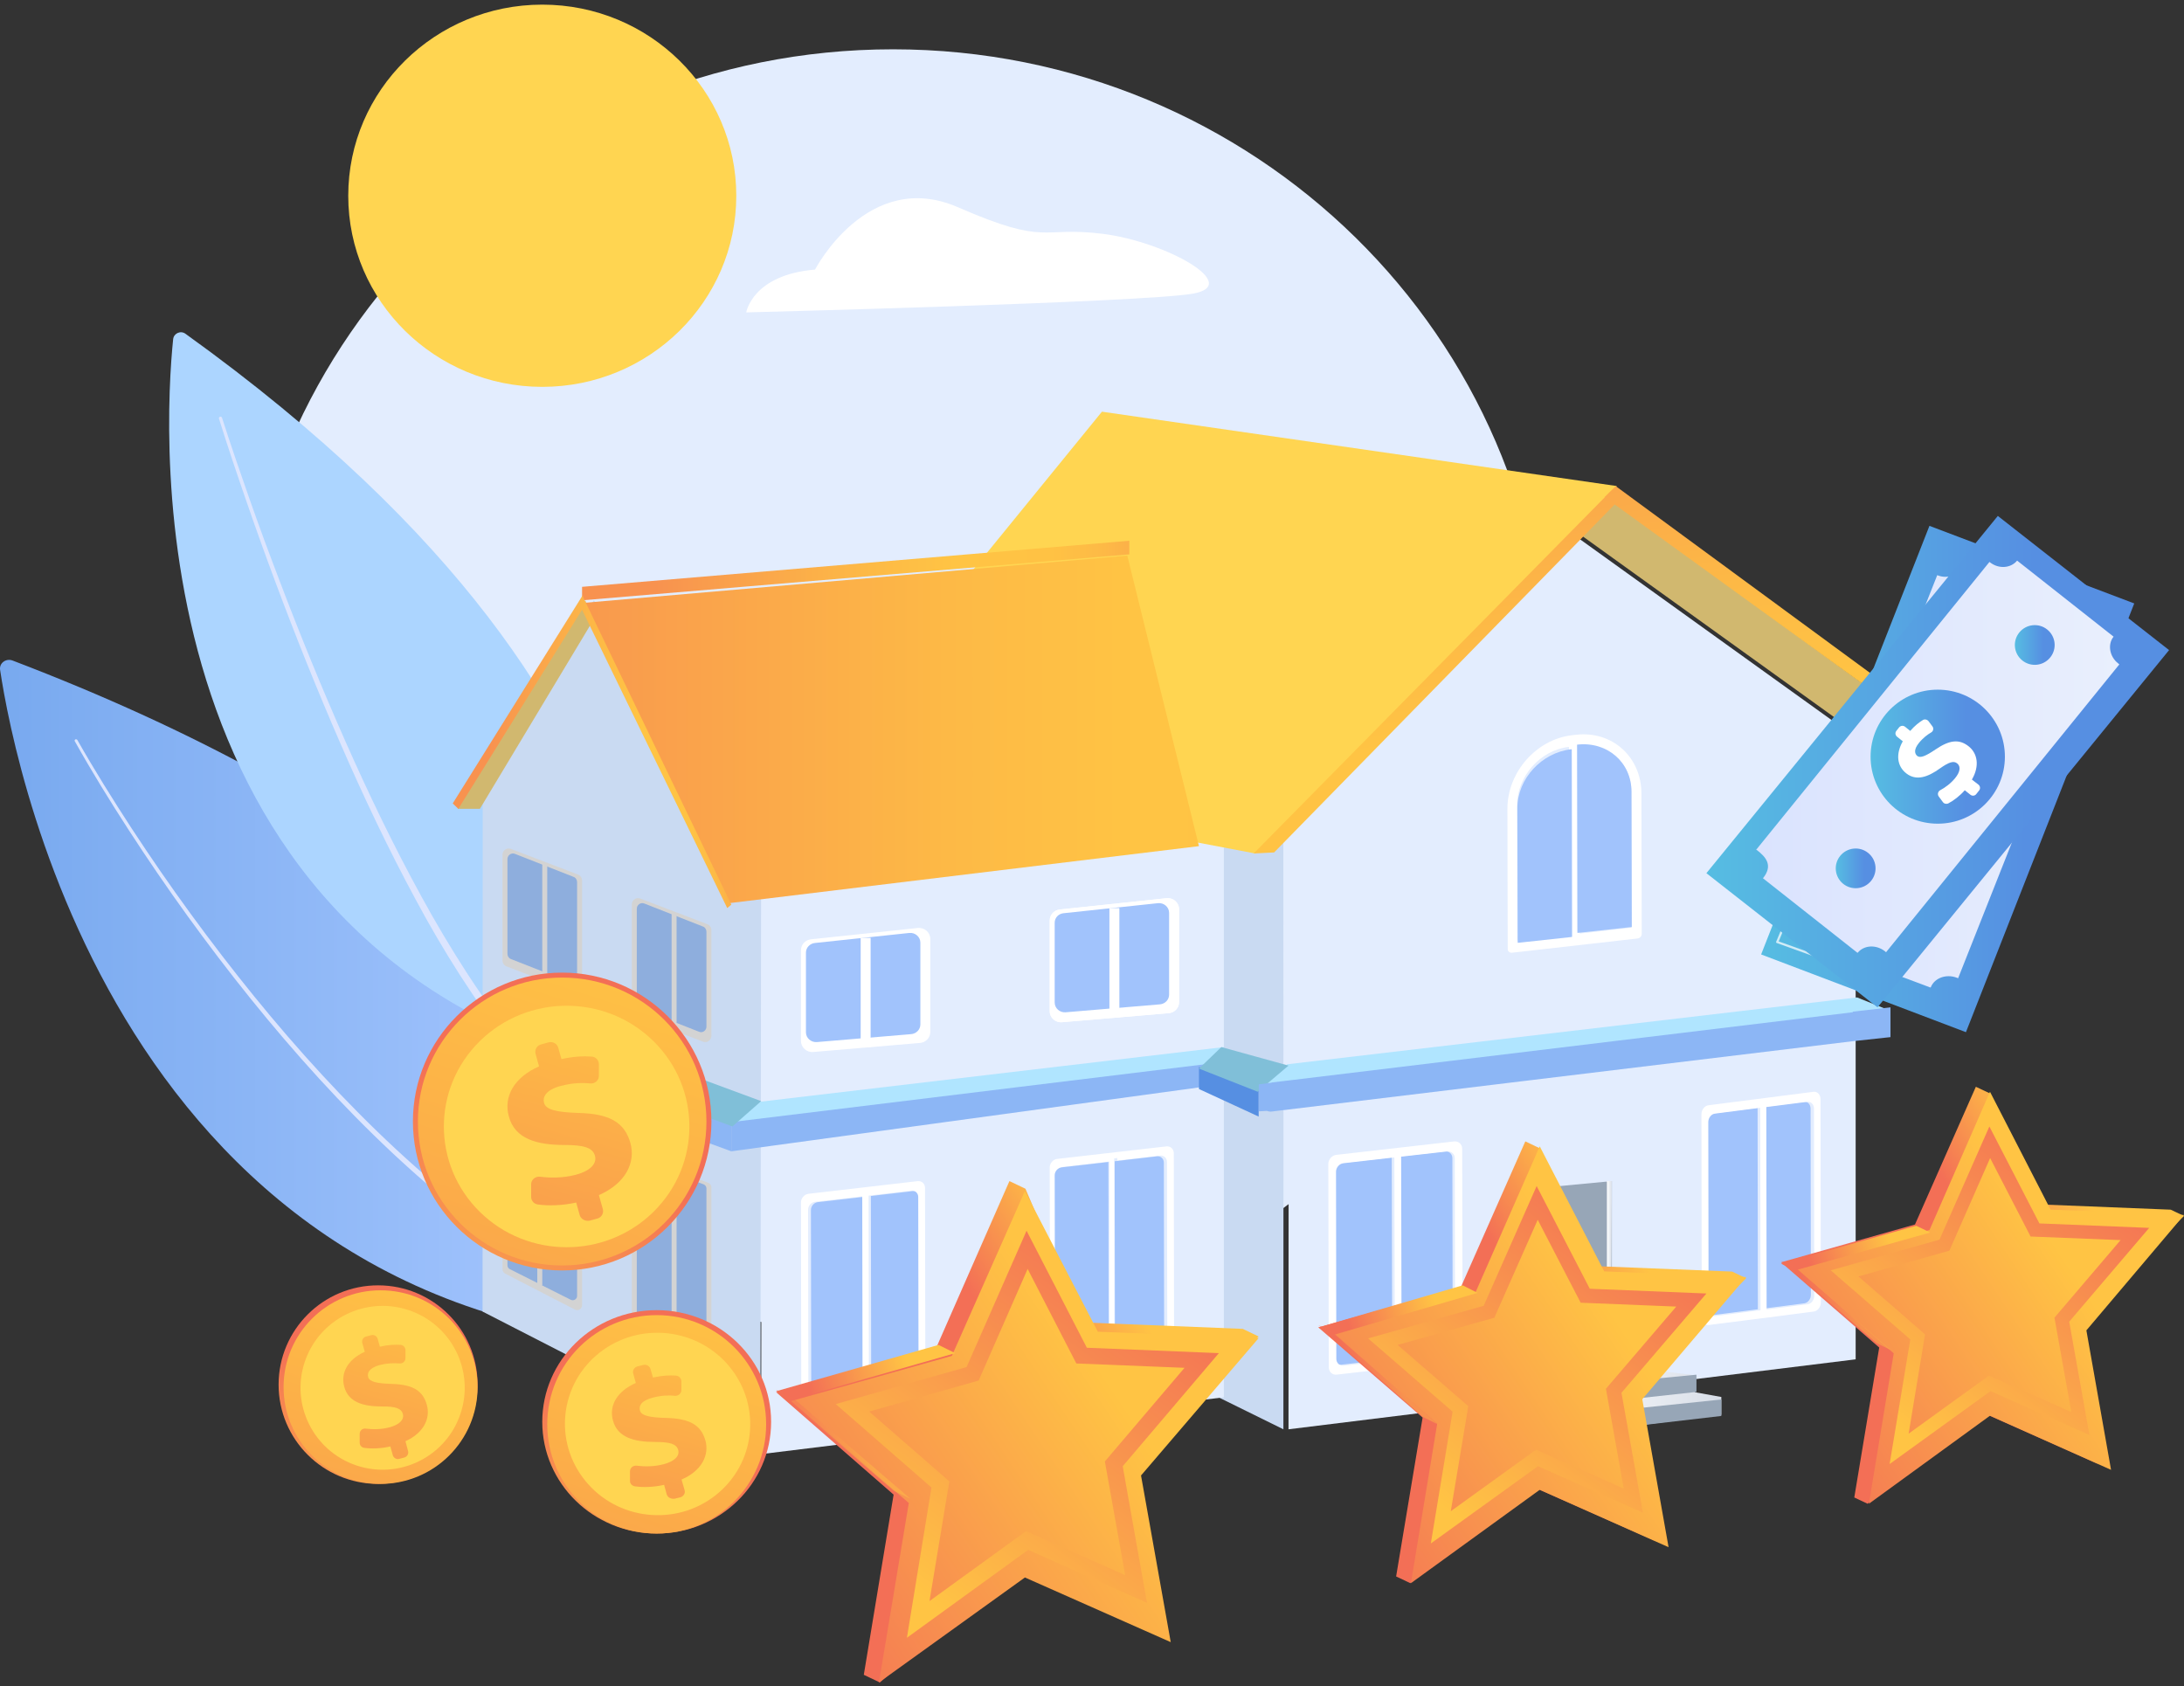 <svg width="465" height="359" viewBox="0 0 465 359" fill="none" xmlns="http://www.w3.org/2000/svg">
    <rect x="0" y="0" width="465" height="359" fill="#333333" stroke="none"/>
    <g clip-path="url(#clip0)">
        <path d="M190.131 284.241C267.058 284.241 329.419 222.961 329.419 147.37C329.419 71.778 267.058 10.499 190.131 10.499C113.204 10.499 50.843 71.778 50.843 147.37C50.843 222.961 113.204 284.241 190.131 284.241Z" fill="#E3EDFE"/>
        <path d="M0.023 142.632C3.236 164.08 27.316 288.117 153.555 286.335C153.555 286.335 159.753 200.578 2.652 140.628C1.257 140.119 -0.204 141.2 0.023 142.632Z" fill="url(#paint0_linear)"/>
        <path d="M16.484 157.581C20.105 163.966 24.018 170.224 28.028 176.385C32.07 182.546 36.242 188.612 40.607 194.582C49.306 206.49 58.587 218.046 68.644 228.933C78.7 239.819 89.501 250.067 101.369 259.07C104.311 261.336 107.383 263.475 110.455 265.55C113.56 267.625 116.729 269.605 119.995 271.424C126.495 275.128 133.318 278.288 140.399 280.778C140.788 280.906 140.982 281.321 140.82 281.672C140.691 282.023 140.27 282.215 139.882 282.087C132.703 279.533 125.815 276.309 119.283 272.542C116.017 270.658 112.816 268.679 109.712 266.572C106.607 264.465 103.535 262.294 100.593 259.995C88.692 250.865 77.892 240.521 67.867 229.571C57.843 218.589 48.594 207.001 39.928 195.029C35.595 189.027 31.424 182.929 27.414 176.736C23.404 170.543 19.523 164.254 15.934 157.837C15.837 157.677 15.902 157.518 16.063 157.422C16.225 157.39 16.419 157.422 16.484 157.581Z" fill="#DCE5FE"/>
        <path d="M36.867 72.215C34.891 91.33 28.086 203.088 133.621 228.224C133.621 228.224 157.373 155.779 39.492 71.068C38.455 70.303 36.997 70.972 36.867 72.215Z" fill="#ACD5FF"/>
        <path d="M47.272 88.954C49.146 94.784 51.148 100.614 53.184 106.412C55.219 112.21 57.351 117.976 59.547 123.711C63.908 135.211 68.56 146.584 73.535 157.83C78.51 169.076 83.84 180.163 89.752 190.931C92.691 196.314 95.825 201.603 99.152 206.764C102.479 211.925 106.033 216.926 109.974 221.641C110.265 221.992 110.2 222.47 109.877 222.756C109.522 223.043 109.037 222.979 108.746 222.661C104.805 217.85 101.252 212.785 97.892 207.56C94.565 202.336 91.431 197.015 88.524 191.568C82.645 180.704 77.379 169.554 72.469 158.276C67.559 146.999 62.972 135.562 58.675 124.029C56.511 118.263 54.443 112.465 52.441 106.667C50.438 100.869 48.467 95.039 46.626 89.145C46.561 88.954 46.658 88.794 46.852 88.731C47.014 88.667 47.207 88.763 47.272 88.954Z" fill="#DCE5FE"/>
        <path d="M273.28 173.956L273.249 304.322L259.51 297.551V172.207L273.28 173.956Z" fill="#C9DAF2"/>
        <path d="M395.091 156.354V289.427L274.34 304.322L274.372 227.266L395.091 156.354Z" fill="#E3EDFE"/>
        <path d="M323.064 288.908V299.322L343.122 304.322L345.413 301.106L353.781 288.972L345.114 287.411L323.064 288.908Z" fill="url(#paint1_linear)"/>
        <path d="M323.064 288.468V299.179L343.027 304.322L345.308 301.014L342.63 295.904L329.377 290.368L323.064 288.468Z" fill="url(#paint2_linear)"/>
        <path d="M342.181 300.195L336.834 299.048V295.118L329.419 294.135V290.368L353.435 288.468V291.908L360.849 292.825V296.428L366.492 297.443V301.243L342.181 304.322V300.195Z" fill="url(#paint3_linear)"/>
        <path d="M342.13 300.517L366.492 297.98V301.483L342.13 304.322V300.517Z" fill="#97A6B7"/>
        <path d="M336.834 295.032L361.196 292.696V296.367L336.834 299.037V295.032Z" fill="#97A6B7"/>
        <path d="M353.781 288.468V291.676L329.419 293.753V290.393L353.781 288.468Z" fill="#97A6B7"/>
        <path d="M375.491 235.683L375.555 278.611L384.152 277.503C384.919 277.408 385.558 276.585 385.558 275.698L385.494 236.031C385.494 235.144 384.855 234.48 384.088 234.575L375.491 235.683ZM364.721 237.076C363.954 237.171 363.314 237.994 363.314 238.88L363.378 278.548C363.378 279.434 364.018 280.099 364.785 280.004L374.277 278.769L374.213 235.841L364.721 237.076Z" fill="#A1C3FC"/>
        <path d="M362.255 237.266L362.32 280.56C362.32 281.514 363.001 282.213 363.844 282.118L374.836 280.719L376.133 280.56L386.153 279.257C386.996 279.162 387.677 278.272 387.677 277.318L387.612 234.024C387.612 233.07 386.931 232.339 386.088 232.466L363.779 235.327C362.936 235.422 362.255 236.281 362.255 237.266ZM376.133 278.812L376.068 235.708L384.791 234.596C385.569 234.5 386.218 235.136 386.218 236.058L386.282 275.888C386.282 276.778 385.666 277.604 384.856 277.7L376.133 278.812ZM363.714 238.919C363.714 238.029 364.33 237.202 365.141 237.107L374.771 235.867L374.836 278.971L365.206 280.211C364.428 280.306 363.779 279.67 363.779 278.749L363.714 238.919Z" fill="white"/>
        <path d="M333.888 113.02L274.683 170.831L273.258 170.991V172.207L272.221 173.2L273.258 179.314L273.355 231.395L394.032 216.542L393.903 156.138L333.888 113.02Z" fill="#E3EDFE"/>
        <path d="M347.365 197.518L336.4 198.764L336.335 198.7L336.27 158.807L336.335 158.743C342.419 158.04 347.365 162.515 347.365 168.716L347.43 197.422L347.365 197.518ZM334.09 199.052L323.125 200.299L323.06 200.235L322.995 171.529C322.995 165.328 327.908 159.734 333.992 159.031L334.057 159.095L334.123 198.988L334.09 199.052ZM334.741 156.537C327.095 157.4 320.945 164.433 320.945 172.201L321.011 202.057C321.011 202.536 321.401 202.888 321.889 202.856L348.666 199.819C349.154 199.755 349.545 199.34 349.545 198.828L349.479 168.972C349.479 161.172 343.265 155.578 335.619 156.441L334.741 156.537Z" fill="white"/>
        <path d="M335.842 158.54C342.195 157.835 347.358 162.322 347.358 168.539L347.426 197.316L347.358 197.381L335.91 198.63L335.842 198.566L335.775 158.572L335.842 158.54Z" fill="#A1C3FC"/>
        <path d="M334.579 159.524L334.647 159.588L334.715 199.435L334.647 199.499L323.2 200.744L323.132 200.68L323.064 172.008C323.098 165.814 328.227 160.227 334.579 159.524Z" fill="#A1C3FC"/>
        <path d="M297.777 246.252L297.874 289.18L307.712 288.072C308.583 287.977 309.325 287.154 309.293 286.268L309.228 246.6C309.228 245.714 308.519 245.049 307.616 245.144L297.777 246.252ZM285.454 247.645C284.583 247.74 283.841 248.563 283.874 249.449L283.938 289.117C283.938 290.003 284.648 290.668 285.551 290.573L296.422 289.338L296.325 246.41L285.454 247.645Z" fill="#A1C3FC"/>
        <path d="M282.813 247.829L282.91 291.124C282.91 292.078 283.682 292.809 284.615 292.682L309.707 289.821C310.64 289.725 311.412 288.835 311.412 287.882L311.316 244.587C311.316 243.634 310.544 242.934 309.611 243.03L284.518 245.89C283.585 245.986 282.813 246.876 282.813 247.829ZM308.228 288.263L298.416 289.376L298.319 246.272L308.131 245.159C309 245.064 309.74 245.7 309.74 246.622L309.804 286.451C309.836 287.341 309.096 288.168 308.228 288.263ZM284.454 249.482C284.454 248.592 285.162 247.766 286.03 247.671L296.872 246.431L296.968 289.535L286.127 290.774C285.258 290.87 284.518 290.234 284.518 289.312L284.454 249.482Z" fill="white"/>
        <path d="M401.447 215.473L395.091 212.37V216.598L401.447 215.473Z" fill="#91B3FA"/>
        <path d="M395.397 212.37L274.054 226.606L267.984 232.452L402.506 215.23L395.397 212.37Z" fill="#B0E5FF"/>
        <path d="M326.242 253.088V289.525L341.988 288.461L343.189 288.268V251.476L326.242 253.088Z" fill="#97A6B7"/>
        <path d="M342.13 251.476V288.468L343.005 288.275L343.189 251.476H342.13Z" fill="url(#paint4_linear)"/>
        <path d="M161.9 309.607L102.745 279.255L102.778 166.315L126.439 127.817L162.062 175.645L161.9 309.607Z" fill="#C9DAF2"/>
        <path d="M260.569 297.506L162.062 309.607L162.224 175.378H260.569V297.506Z" fill="#E3EDFE"/>
        <path d="M126.048 132.49L102.178 172.207H97.449L124.623 127.817L126.048 132.49Z" fill="#D1B86F"/>
        <path d="M334.715 112.569L394.32 155.429V165.866L417.335 160.663L341.794 105.622L334.715 112.569Z" fill="#D1B86F"/>
        <path d="M344.248 103.49L267.233 181.72L248.864 178.229L189.602 142.907L234.616 87.654L344.248 103.49Z" fill="#FFD551"/>
        <path d="M260.555 226.969L155.706 239.85L161.799 234.583L260.555 222.939C260.588 224.272 260.555 225.605 260.555 226.969Z" fill="#B0E5FF"/>
        <path d="M255.654 231.479L260.57 226.11L155.706 238.919V245.135L255.654 231.479Z" fill="#8CB6F5"/>
        <path d="M155.706 239.388L96.39 217.655V223.402L155.706 245.135V239.388Z" fill="#8CB6F5"/>
        <path d="M96.39 217.641L102.36 212.37L162.062 234.451L155.928 239.85L96.39 217.641Z" fill="#80BFD8"/>
        <path d="M255.273 180.16L240.02 118.305L123.929 128.391L155.313 192.289L255.273 180.16Z" fill="url(#paint5_linear)"/>
        <path d="M267.984 231.872L255.273 227.167V231.872L267.984 237.736V231.872Z" fill="#568FE2"/>
        <path d="M266.925 181.72L341.672 105.887L341.64 105.824L344.011 103.508L420.513 159.7L418.726 162.016L410.442 155.638L343.784 107.41L271.278 181.498L266.925 181.72Z" fill="url(#paint6_linear)"/>
        <path d="M240.444 118.036L123.929 127.817V124.946L240.444 115.134V118.036Z" fill="url(#paint7_linear)"/>
        <path d="M255.273 227.527L260.04 222.939L274.34 226.886L267.777 232.452L255.273 227.527Z" fill="#80BFD8"/>
        <path d="M237.897 247.109L246.981 246.048C247.787 245.952 248.463 246.562 248.463 247.398L248.528 284.716C248.528 285.552 247.883 286.324 247.046 286.42L237.961 287.481V289.088L236.608 289.249V287.642L226.557 288.799C225.752 288.895 225.075 288.284 225.075 287.449L225.011 250.13C225.011 249.295 225.655 248.523 226.493 248.427L236.544 247.27V246.723L237.897 246.562V247.109ZM225.075 246.755C224.205 246.852 223.497 247.687 223.497 248.588L223.561 289.12C223.561 290.02 224.27 290.695 225.14 290.567L248.399 287.867C249.269 287.77 249.977 286.934 249.977 286.034L249.913 245.534C249.913 244.634 249.204 243.991 248.334 244.087L225.075 246.755Z" fill="white"/>
        <path d="M237.325 247.25L237.388 287.156L246.39 286.107C247.189 286.012 247.859 285.249 247.859 284.423L247.795 247.536C247.795 246.71 247.125 246.106 246.327 246.202L237.325 247.25ZM226.024 248.553C225.226 248.648 224.556 249.411 224.556 250.237L224.62 287.124C224.62 287.95 225.29 288.554 226.088 288.458L236.048 287.315L235.984 247.409L226.024 248.553Z" fill="#A1C3FC"/>
        <path d="M236.208 246.351L237.219 246.192V246.733L237.267 286.717V288.341L236.256 288.468V286.877L236.208 246.892V246.351Z" fill="white"/>
        <path d="M185.423 254.648L185.486 294.554L194.488 293.506C195.286 293.41 195.957 292.648 195.957 291.822L195.893 254.934C195.893 254.108 195.223 253.505 194.425 253.6L185.423 254.648ZM174.122 255.951C173.324 256.046 172.654 256.809 172.654 257.635L172.718 294.522C172.718 295.349 173.388 295.952 174.186 295.857L184.146 294.713L184.082 254.807L174.122 255.951Z" fill="#A1C3FC"/>
        <path d="M170.535 256.015L170.6 296.519C170.6 297.419 171.309 298.093 172.178 297.965L184.162 296.584L185 296.487L195.437 295.267C196.307 295.17 197.016 294.335 197.016 293.436L196.952 252.931C196.952 252.032 196.243 251.389 195.373 251.486L172.114 254.184C171.244 254.312 170.535 255.115 170.535 256.015ZM185 294.913L184.935 254.569L194.02 253.509C194.825 253.413 195.502 254.023 195.502 254.858L195.566 292.151C195.566 292.986 194.922 293.757 194.084 293.853L185 294.913ZM172.05 257.589C172.05 256.754 172.694 255.983 173.531 255.886L183.582 254.73L183.647 295.074L173.596 296.23C172.79 296.327 172.114 295.716 172.114 294.881L172.05 257.589Z" fill="white"/>
        <path d="M96.39 171.065L124.049 126.76L124.275 127.399L155.706 192.611L154.836 193.346L123.92 129.829L97.582 172.216L96.39 171.065Z" fill="url(#paint8_linear)"/>
        <path d="M223.497 195.995V215.303C223.497 216.682 224.711 217.773 226.123 217.645L248.837 215.72C250.085 215.624 251.036 214.598 251.036 213.379V193.589C251.036 192.178 249.789 191.087 248.345 191.248L225.63 193.653C224.416 193.781 223.497 194.776 223.497 195.995Z" fill="white"/>
        <path d="M223.497 195.995V215.303C223.497 216.682 224.711 217.773 226.123 217.645L248.837 215.72C250.085 215.624 251.036 214.598 251.036 213.379V193.589C251.036 192.178 249.789 191.087 248.345 191.248L225.63 193.653C224.416 193.781 223.497 194.808 223.497 195.995Z" fill="white"/>
        <path d="M224.556 196.475V213.463C224.556 214.674 225.636 215.63 226.881 215.534L246.953 213.845C248.067 213.75 248.918 212.857 248.918 211.774V194.372C248.918 193.129 247.805 192.173 246.56 192.3L226.488 194.436C225.375 194.531 224.556 195.392 224.556 196.475Z" fill="#A1C3FC"/>
        <path d="M236.207 216.598L238.326 216.598L238.326 193.346L236.207 193.346L236.207 216.598Z" fill="white"/>
        <path d="M170.535 202.336V221.645C170.535 223.024 171.75 224.114 173.161 223.986L195.876 222.062C197.123 221.965 198.075 220.939 198.075 219.72V199.931C198.075 198.519 196.828 197.429 195.384 197.589L172.669 199.995C171.454 200.123 170.535 201.117 170.535 202.336Z" fill="white"/>
        <path d="M171.595 202.817V219.804C171.595 221.015 172.675 221.972 173.92 221.876L193.992 220.187C195.106 220.091 195.957 219.199 195.957 218.115V200.713C195.957 199.47 194.844 198.514 193.599 198.642L173.527 200.777C172.446 200.873 171.595 201.765 171.595 202.817Z" fill="#A1C3FC"/>
        <path d="M183.246 222.939L185.365 222.939L185.365 199.687L183.246 199.687L183.246 222.939Z" fill="white"/>
        <path d="M267.984 230.883L270.615 230.536C270.68 230.536 270.745 230.505 270.81 230.473L273.7 230.126L274.252 230.063L394.484 215.525V215.399L402.506 214.484V220.823L394.614 221.675L270.842 236.655C270.452 236.718 270.063 236.655 269.738 236.529L268.017 236.623V230.883H267.984Z" fill="#8CB6F5"/>
        <path d="M151.469 252.819V292.702C151.469 293.497 150.636 294.005 149.932 293.624L135.098 286.028C134.746 285.838 134.522 285.488 134.522 285.075V247.258C134.522 246.495 135.291 245.986 135.995 246.272L150.797 251.834C151.181 251.993 151.469 252.374 151.469 252.819Z" fill="#D3D3D3"/>
        <path d="M150.41 253.028V290.73C150.41 291.404 149.664 291.854 149.047 291.533L136.1 284.912C135.776 284.751 135.581 284.43 135.581 284.076V248.175C135.581 247.532 136.23 247.082 136.847 247.307L149.794 252.161C150.151 252.289 150.41 252.643 150.41 253.028Z" fill="#8EAEDD"/>
        <path d="M142.995 288.468L144.055 288.468L144.055 249.362L142.995 249.362L142.995 288.468Z" fill="#D3D3D3"/>
        <path d="M123.93 241.237V277.898C123.93 278.698 123.097 279.21 122.392 278.826L107.559 271.18C107.206 270.988 106.982 270.636 106.982 270.22V235.638C106.982 234.871 107.751 234.359 108.456 234.647L123.257 240.245C123.641 240.373 123.93 240.789 123.93 241.237Z" fill="#D3D3D3"/>
        <path d="M122.87 242.33V275.948C122.87 276.612 122.124 277.054 121.508 276.738L108.56 270.229C108.236 270.071 108.041 269.755 108.041 269.408V237.59C108.041 236.958 108.69 236.516 109.307 236.737L122.254 241.508C122.643 241.635 122.87 241.951 122.87 242.33Z" fill="#8EAEDD"/>
        <path d="M114.397 273.672L115.456 273.672L115.456 237.736L114.397 237.736L114.397 273.672Z" fill="#D3D3D3"/>
        <path d="M149.679 221.787L135.385 216.326C134.873 216.132 134.522 215.615 134.522 215.066V192.576C134.522 191.639 135.449 190.993 136.312 191.316L150.606 196.777C151.118 196.971 151.469 197.488 151.469 198.037V220.526C151.469 221.463 150.542 222.142 149.679 221.787Z" fill="#D3D3D3"/>
        <path d="M148.835 219.678L136.336 214.771C135.876 214.609 135.581 214.157 135.581 213.641V193.495C135.581 192.655 136.401 192.074 137.156 192.365L149.656 197.272C150.115 197.433 150.41 197.885 150.41 198.402V218.58C150.41 219.42 149.59 220.001 148.835 219.678Z" fill="#8EAEDD"/>
        <path d="M142.995 218.712L144.055 218.712L144.055 194.403L142.995 194.403L142.995 218.712Z" fill="#D3D3D3"/>
        <path d="M122.138 211.229L107.845 205.766C107.334 205.572 106.982 205.055 106.982 204.506V182.008C106.982 181.07 107.909 180.424 108.773 180.747L123.065 186.21C123.577 186.404 123.929 186.921 123.929 187.471V209.968C123.961 210.906 123.033 211.552 122.138 211.229Z" fill="#D3D3D3"/>
        <path d="M121.296 209.109L108.796 204.202C108.337 204.04 108.041 203.588 108.041 203.072V182.925C108.041 182.086 108.861 181.505 109.616 181.795L122.116 186.703C122.575 186.864 122.87 187.316 122.87 187.833V207.979C122.87 208.851 122.05 209.432 121.296 209.109Z" fill="#8EAEDD"/>
        <path d="M115.456 208.143L116.515 208.143L116.515 183.833L115.456 183.833L115.456 208.143Z" fill="#D3D3D3"/>
        <path d="M80.501 315.949C92.201 315.949 101.686 306.485 101.686 294.811C101.686 283.136 92.201 273.672 80.501 273.672C68.801 273.672 59.317 283.136 59.317 294.811C59.317 306.485 68.801 315.949 80.501 315.949Z" fill="url(#paint9_linear)"/>
        <path d="M81.031 315.948C92.438 315.948 101.686 306.721 101.686 295.338C101.686 283.956 92.438 274.728 81.031 274.728C69.624 274.728 60.376 283.956 60.376 295.338C60.376 306.721 69.624 315.948 81.031 315.948Z" fill="url(#paint10_linear)"/>
        <path d="M98.025 301.066C101.112 291.941 96.2 282.046 87.055 278.966C77.909 275.886 67.993 280.787 64.906 289.913C61.819 299.038 66.731 308.933 75.876 312.013C85.022 315.093 94.938 310.192 98.025 301.066Z" fill="#FFD551"/>
        <path d="M83.635 309.839L83.11 307.973C81.141 308.432 79.074 308.497 77.532 308.268C76.974 308.202 76.58 307.712 76.58 307.155V305.29C76.58 304.603 77.204 304.079 77.86 304.177C79.369 304.374 81.207 304.374 83.011 303.883C84.915 303.359 86.129 302.345 85.768 301.036C85.44 299.858 84.16 299.432 81.338 299.465C77.302 299.465 74.185 298.548 73.299 295.276C72.479 292.298 74.054 289.451 77.663 287.815L77.138 285.949C76.974 285.36 77.335 284.738 77.926 284.575L79.041 284.28C79.632 284.117 80.255 284.477 80.419 285.066L80.879 286.735C82.716 286.309 84.127 286.277 85.275 286.342C85.866 286.375 86.326 286.898 86.326 287.455V289.189C86.326 289.844 85.735 290.367 85.079 290.302C84.029 290.204 82.552 290.204 80.78 290.662C78.549 291.283 78.155 292.363 78.385 293.182C78.647 294.196 80.19 294.556 83.34 294.654C87.835 294.785 90.033 296.029 90.886 299.138C91.674 301.985 90.23 305.094 86.326 306.861L86.883 308.955C87.047 309.544 86.686 310.166 86.096 310.33L84.98 310.624C84.422 310.788 83.799 310.428 83.635 309.839Z" fill="url(#paint11_linear)"/>
        <path d="M119.692 270.501C137.242 270.501 151.469 256.305 151.469 238.793C151.469 221.282 137.242 207.086 119.692 207.086C102.142 207.086 87.915 221.282 87.915 238.793C87.915 256.305 102.142 270.501 119.692 270.501Z" fill="url(#paint12_linear)"/>
        <path d="M119.692 269.444C136.657 269.444 150.41 255.721 150.41 238.793C150.41 221.865 136.657 208.143 119.692 208.143C102.728 208.143 88.975 221.865 88.975 238.793C88.975 255.721 102.728 269.444 119.692 269.444Z" fill="url(#paint13_linear)"/>
        <path d="M139.124 258.028C149.331 247.989 149.331 231.712 139.124 221.672C128.917 211.633 112.368 211.633 102.16 221.672C91.953 231.712 91.953 247.989 102.16 258.028C112.368 268.067 128.917 268.067 139.124 258.028Z" fill="#FFD551"/>
        <path d="M123.427 258.723L122.681 256.039C119.764 256.702 116.716 256.765 114.479 256.45C113.668 256.323 113.085 255.629 113.085 254.839V252.155C113.085 251.176 113.993 250.418 114.998 250.545C117.235 250.829 119.893 250.829 122.584 250.134C125.372 249.408 127.188 247.924 126.669 246.06C126.183 244.355 124.302 243.787 120.185 243.787C114.284 243.787 109.648 242.492 108.351 237.755C107.152 233.492 109.454 229.387 114.771 227.05L114.025 224.366C113.798 223.513 114.317 222.597 115.192 222.376L116.813 221.934C117.689 221.713 118.629 222.219 118.856 223.071L119.537 225.503C122.228 224.903 124.302 224.84 125.988 224.966C126.864 225.029 127.512 225.755 127.512 226.576V229.071C127.512 230.018 126.669 230.776 125.697 230.682C124.14 230.524 121.968 230.524 119.375 231.218C116.068 232.103 115.516 233.682 115.841 234.85C116.262 236.303 118.499 236.808 123.135 236.966C129.749 237.124 132.991 238.955 134.223 243.376C135.358 247.45 133.283 251.934 127.512 254.46L128.355 257.46C128.582 258.313 128.063 259.229 127.188 259.45L125.567 259.892C124.594 260.081 123.686 259.576 123.427 258.723Z" fill="url(#paint14_linear)"/>
        <path d="M139.818 326.517C153.273 326.517 164.18 315.87 164.18 302.737C164.18 289.603 153.273 278.956 139.818 278.956C126.363 278.956 115.456 289.603 115.456 302.737C115.456 315.87 126.363 326.517 139.818 326.517Z" fill="url(#paint15_linear)"/>
        <path d="M139.818 326.517C152.688 326.517 163.121 316.107 163.121 303.265C163.121 290.423 152.688 280.013 139.818 280.013C126.948 280.013 116.515 290.423 116.515 303.265C116.515 316.107 126.948 326.517 139.818 326.517Z" fill="url(#paint16_linear)"/>
        <path d="M152.344 318.379C160.846 311.696 162.214 299.478 155.401 291.087C148.588 282.697 136.173 281.313 127.671 287.995C119.17 294.677 117.801 306.896 124.614 315.286C131.428 323.676 143.843 325.061 152.344 318.379Z" fill="#FFD551"/>
        <path d="M141.95 318.163L141.397 316.153C139.182 316.656 136.903 316.718 135.177 316.467C134.558 316.373 134.102 315.871 134.135 315.274V313.265C134.135 312.511 134.819 311.978 135.568 312.072C137.261 312.292 139.28 312.292 141.299 311.758C143.416 311.193 144.783 310.125 144.393 308.712C144.034 307.425 142.602 307.017 139.475 307.017C134.982 307.017 131.497 306.044 130.52 302.496C129.609 299.294 131.367 296.217 135.372 294.459L134.819 292.449C134.623 291.79 135.047 291.131 135.698 290.942L136.935 290.628C137.619 290.44 138.303 290.848 138.498 291.476L139.02 293.297C141.071 292.857 142.634 292.795 143.904 292.889C144.555 292.92 145.076 293.485 145.076 294.113V295.966C145.076 296.688 144.425 297.253 143.709 297.19C142.536 297.065 140.876 297.065 138.922 297.598C136.414 298.258 135.991 299.419 136.252 300.33C136.577 301.429 138.271 301.805 141.787 301.9C146.802 302.025 149.245 303.375 150.189 306.703C151.036 309.749 149.473 313.139 145.109 315.023L145.76 317.284C145.956 317.943 145.532 318.602 144.881 318.791L143.644 319.105C142.829 319.199 142.146 318.822 141.95 318.163Z" fill="url(#paint17_linear)"/>
        <path d="M115.456 82.369C138.27 82.369 156.765 64.151 156.765 41.678C156.765 19.205 138.27 0.987 115.456 0.987C92.641 0.987 74.146 19.205 74.146 41.678C74.146 64.151 92.641 82.369 115.456 82.369Z" fill="#FFD551"/>
        <path d="M173.53 57.397C173.53 57.397 184.756 35.755 203.983 44.135C223.21 52.516 221.435 48.117 234.791 49.787C248.146 51.456 264.696 60.672 253.921 62.534C243.146 64.396 158.884 66.516 158.884 66.516C158.884 66.516 160.174 58.52 173.53 57.397Z" fill="white"/>
        <path d="M420.685 231.395L423.518 232.732L433.644 256.415L462.167 257.561L465 258.898L441.296 282.009L446.571 311.645L420.685 300.121L397.632 320.176L394.799 318.839L400.107 286.911L379.203 268.766L407.726 260.713L420.685 231.395Z" fill="url(#paint18_linear)"/>
        <path d="M423.69 232.452L436.595 257.552L465 258.702L444.215 283.259L449.468 312.959L423.69 301.43L397.912 320.176L403.197 288.145L382.38 269.975L410.817 261.895L423.69 232.452Z" fill="url(#paint19_linear)"/>
        <path d="M406.726 285.185L389.795 270.475L412.942 263.944L423.561 239.85L434.212 260.489L457.586 261.44L440.557 281.413L444.863 305.538L423.82 296.186L402.324 311.72L406.726 285.185ZM441.01 300.656L437.417 280.557L451.499 264.039L432.334 263.278L423.723 246.571L415.047 266.29L395.687 271.775L409.867 284.107L406.37 305.253L423.464 292.889L441.01 300.656Z" fill="url(#paint20_linear)"/>
        <path d="M410.98 262.425L407.989 260.989L379.203 269.064L382.16 270.501L410.98 262.425Z" fill="url(#paint21_linear)"/>
        <path opacity="0.42" d="M399.609 286.017L402.506 287.411L382.068 269.781L379.203 268.387L399.609 286.017Z" fill="url(#paint22_linear)"/>
        <path d="M324.759 243.021L327.757 244.451L338.48 269.533L368.79 270.741L371.788 272.172L346.595 296.65L352.233 328.026L324.759 315.851L300.282 337.087L297.251 335.656L302.89 301.832L280.695 282.631L311.005 274.111L324.759 243.021Z" fill="url(#paint23_linear)"/>
        <path d="M327.83 244.078L341.561 270.697L371.788 271.91L349.663 297.923L355.259 329.426L327.83 317.202L300.401 337.087L305.998 303.126L283.873 283.847L314.1 275.293L327.83 244.078Z" fill="url(#paint24_linear)"/>
        <path d="M309.278 300.565L291.287 284.966L315.89 278.036L327.171 252.533L338.484 274.397L363.314 275.41L345.227 296.547L349.797 322.081L327.463 312.177L304.642 328.631L309.278 300.565ZM345.713 316.955L341.92 295.692L356.896 278.194L336.539 277.372L327.398 259.716L318.16 280.568L297.576 286.358L312.617 299.394L308.889 321.765L327.041 308.665L345.713 316.955Z" fill="url(#paint25_linear)"/>
        <path d="M314.59 275.277L311.415 273.671L280.695 282.635L283.869 284.241L314.59 275.277Z" fill="url(#paint26_linear)"/>
        <path opacity="0.42" d="M302.971 301.709L306.116 303.265L283.84 283.683L280.695 282.127L302.971 301.709Z" fill="url(#paint27_linear)"/>
        <path d="M214.92 251.476L218.336 253.105L230.439 281.565L264.601 282.939L267.984 284.568L239.581 312.325L245.926 347.972L214.92 334.141L187.33 358.225L183.914 356.596L190.259 318.234L165.239 296.418L199.433 286.74L214.92 251.476Z" fill="url(#paint28_linear)"/>
        <path d="M218.217 253.59L233.741 283.54L267.984 284.907L242.937 314.158L249.264 349.64L218.217 335.873L187.137 358.225L193.496 320.008L168.417 298.324L202.661 288.691L218.217 253.59Z" fill="url(#paint29_linear)"/>
        <path d="M198.324 316.719L177.95 298.952L205.797 291.073L218.568 262.045L231.403 286.958L259.51 288.106L239.039 312.189L244.206 341.28L218.925 329.988L193.092 348.713L198.324 316.719ZM239.559 335.379L235.237 311.169L252.199 291.232L229.161 290.307L218.795 270.179L208.364 293.944L185.066 300.546L202.126 315.411L197.901 340.898L218.47 326.001L239.559 335.379Z" fill="url(#paint30_linear)"/>
        <path d="M203.371 288.113L199.815 286.354L165.239 296.222L168.796 297.981L203.371 288.113Z" fill="url(#paint31_linear)"/>
        <path opacity="0.42" d="M190.284 317.413L193.838 319.119L168.761 297.573L165.239 295.867L190.284 317.413Z" fill="url(#paint32_linear)"/>
        <path d="M454.408 128.482L418.573 219.769L374.966 203.218L410.801 111.963L454.408 128.482Z" fill="url(#paint33_linear)"/>
        <path d="M417.952 120.418L442.832 129.765C442.048 131.704 443.354 134.056 445.575 134.915C445.64 134.946 445.64 134.915 445.934 135.01L416.907 208.285C416.613 208.19 416.646 208.19 416.581 208.158C414.36 207.332 411.879 208.222 411.095 210.193C411.095 210.225 410.997 210.256 410.997 210.256L386.672 201.133C388.011 197.795 385.79 196.587 383.57 195.76C383.505 195.728 383.44 195.728 383.44 195.728L412.466 122.453C412.466 122.453 412.532 122.485 412.597 122.517C414.752 123.343 417.168 122.389 417.952 120.418Z" fill="url(#paint34_linear)"/>
        <path d="M413.628 179.606C421.525 179.606 427.927 173.218 427.927 165.337C427.927 157.457 421.525 151.069 413.628 151.069C405.73 151.069 399.328 157.457 399.328 165.337C399.328 173.218 405.73 179.606 413.628 179.606Z" fill="url(#paint35_linear)"/>
        <path d="M422.17 170.91L420.765 170.359C420.126 171.819 419.232 173.181 418.37 174.056C418.05 174.381 417.571 174.413 417.22 174.121L416.039 173.246C415.592 172.921 415.56 172.305 415.943 171.883C416.773 171.008 417.603 169.84 418.114 168.478C418.657 167.051 418.593 165.786 417.603 165.397C416.709 165.04 415.879 165.657 414.57 167.473C412.717 170.035 410.706 171.592 408.215 170.619C405.979 169.743 404.894 167.408 405.532 164.359L404.127 163.808C403.68 163.646 403.457 163.094 403.616 162.64L403.936 161.797C404.127 161.343 404.638 161.116 405.085 161.278L406.363 161.765C406.937 160.403 407.576 159.495 408.151 158.781C408.438 158.424 408.981 158.359 409.333 158.651L410.418 159.462C410.833 159.786 410.897 160.403 410.546 160.792C410.003 161.408 409.301 162.349 408.79 163.711C408.151 165.43 408.662 166.175 409.269 166.435C410.035 166.727 410.961 165.916 412.494 163.97C414.633 161.149 416.454 160.338 418.785 161.278C420.924 162.122 422.234 164.489 421.531 167.797L423.128 168.413C423.575 168.608 423.798 169.127 423.639 169.581L423.319 170.424C423.128 170.878 422.617 171.105 422.17 170.91Z" fill="white"/>
        <path opacity="0.72" d="M387.079 203.915C387.045 203.915 387.011 203.915 386.978 203.915L378.304 200.786C378.17 200.755 378.103 200.599 378.17 200.505L387.213 178.699C387.247 178.573 387.415 178.511 387.516 178.573C387.65 178.605 387.717 178.761 387.65 178.855L378.708 200.442L387.18 203.477C387.314 203.508 387.381 203.665 387.314 203.759C387.28 203.884 387.18 203.915 387.079 203.915Z" fill="white"/>
        <path d="M440.9 152.126C440.867 152.126 440.833 152.126 440.799 152.126C440.664 152.095 440.597 151.938 440.664 151.844L449.638 130.23L441.137 127.192C441.002 127.16 440.934 127.004 441.002 126.91C441.035 126.785 441.204 126.722 441.305 126.785L450.009 129.917C450.144 129.948 450.212 130.105 450.144 130.199L441.069 152.001C441.103 152.095 441.002 152.126 440.9 152.126Z" fill="white"/>
        <path d="M461.822 138.418L399.743 214.484L363.314 185.915L425.361 109.849L461.822 138.418Z" fill="url(#paint36_linear)"/>
        <path d="M429.469 119.362L450.007 135.556C448.687 137.176 449.138 139.811 450.973 141.24C451.037 141.272 451.005 141.272 451.23 141.463L401.559 202.749C401.334 202.558 401.366 202.59 401.301 202.526C399.466 201.097 396.891 201.193 395.539 202.844C395.507 202.876 395.443 202.844 395.443 202.844L375.355 186.998C377.609 184.204 375.902 182.426 374.068 180.997C374.003 180.965 373.907 180.933 373.907 180.933L423.578 119.647C423.578 119.647 423.642 119.711 423.707 119.743C425.574 121.203 428.149 120.981 429.469 119.362Z" fill="url(#paint37_linear)"/>
        <path d="M412.568 175.378C420.466 175.378 426.868 168.99 426.868 161.11C426.868 153.23 420.466 146.841 412.568 146.841C404.671 146.841 398.269 153.23 398.269 161.11C398.269 168.99 404.671 175.378 412.568 175.378Z" fill="url(#paint38_linear)"/>
        <path d="M419.546 169.233L418.325 168.259C417.27 169.46 415.95 170.467 414.828 171.052C414.432 171.247 413.937 171.149 413.674 170.792L412.783 169.59C412.453 169.136 412.618 168.519 413.08 168.259C414.168 167.674 415.323 166.83 416.28 165.661C417.27 164.459 417.567 163.225 416.709 162.543C415.95 161.926 414.927 162.283 413.08 163.582C410.473 165.466 407.999 166.343 405.855 164.654C403.908 163.127 403.578 160.562 405.129 157.834L403.908 156.859C403.512 156.535 403.446 155.983 403.776 155.593L404.337 154.878C404.667 154.489 405.228 154.424 405.624 154.748L406.712 155.625C407.702 154.489 408.593 153.807 409.385 153.32C409.781 153.06 410.308 153.19 410.605 153.547L411.43 154.651C411.76 155.073 411.628 155.69 411.166 155.95C410.44 156.372 409.484 157.054 408.56 158.191C407.405 159.62 407.669 160.497 408.197 160.952C408.857 161.471 410.012 160.984 412.123 159.555C415.092 157.541 417.138 157.314 419.15 158.906C420.998 160.367 421.559 163.03 419.843 165.985L421.229 167.057C421.624 167.382 421.69 167.934 421.361 168.324L420.8 169.038C420.503 169.46 419.942 169.525 419.546 169.233Z" fill="white"/>
        <path d="M397.735 181.589C399.564 183.049 399.863 185.703 398.4 187.528C396.937 189.353 394.276 189.652 392.448 188.192C390.619 186.732 390.32 184.077 391.783 182.253C393.246 180.428 395.906 180.129 397.735 181.589Z" fill="url(#paint39_linear)"/>
        <path d="M435.867 134.028C437.696 135.488 437.995 138.142 436.532 139.967C435.069 141.792 432.409 142.09 430.58 140.63C428.751 139.171 428.452 136.516 429.915 134.691C431.378 132.866 434.038 132.568 435.867 134.028Z" fill="url(#paint40_linear)"/>
    </g>
    <defs>
        <linearGradient id="paint0_linear" x1="-0.009" y1="213.423" x2="153.571" y2="213.423" gradientUnits="userSpaceOnUse">
            <stop stop-color="#78A9EF"/>
            <stop offset="0.708" stop-color="#9FC2FC"/>
        </linearGradient>
        <linearGradient id="paint1_linear" x1="353.781" y1="295.881" x2="323.078" y2="295.881" gradientUnits="userSpaceOnUse">
            <stop stop-color="#D8DEE8"/>
            <stop offset="1" stop-color="white"/>
        </linearGradient>
        <linearGradient id="paint2_linear" x1="345.309" y1="296.398" x2="323.078" y2="296.398" gradientUnits="userSpaceOnUse">
            <stop stop-color="#D8DEE8"/>
            <stop offset="1" stop-color="white"/>
        </linearGradient>
        <linearGradient id="paint3_linear" x1="366.487" y1="296.398" x2="329.427" y2="296.398" gradientUnits="userSpaceOnUse">
            <stop stop-color="#D8DEE8"/>
            <stop offset="1" stop-color="white"/>
        </linearGradient>
        <linearGradient id="paint4_linear" x1="343.186" y1="269.973" x2="342.124" y2="269.973" gradientUnits="userSpaceOnUse">
            <stop stop-color="#D8DEE8"/>
            <stop offset="1" stop-color="white"/>
        </linearGradient>
        <linearGradient id="paint5_linear" x1="319.885" y1="155.293" x2="75.903" y2="155.293" gradientUnits="userSpaceOnUse">
            <stop stop-color="#FCB148"/>
            <stop offset="0.052" stop-color="#FDBA46"/>
            <stop offset="0.142" stop-color="#FFC244"/>
            <stop offset="0.318" stop-color="#FFC444"/>
            <stop offset="0.485" stop-color="#FDB946"/>
            <stop offset="0.775" stop-color="#F99C4D"/>
            <stop offset="0.866" stop-color="#F8924F"/>
            <stop offset="1" stop-color="#F8924F"/>
        </linearGradient>
        <linearGradient id="paint6_linear" x1="348.036" y1="199.117" x2="326.984" y2="54.14" gradientUnits="userSpaceOnUse">
            <stop stop-color="#FCB148"/>
            <stop offset="0.052" stop-color="#FDBA46"/>
            <stop offset="0.142" stop-color="#FFC244"/>
            <stop offset="0.318" stop-color="#FFC444"/>
            <stop offset="0.485" stop-color="#FDB946"/>
            <stop offset="0.775" stop-color="#F99C4D"/>
            <stop offset="0.866" stop-color="#F8924F"/>
            <stop offset="1" stop-color="#F8924F"/>
        </linearGradient>
        <linearGradient id="paint7_linear" x1="240.453" y1="121.484" x2="123.935" y2="121.484" gradientUnits="userSpaceOnUse">
            <stop stop-color="#FCB148"/>
            <stop offset="0.052" stop-color="#FDBA46"/>
            <stop offset="0.142" stop-color="#FFC244"/>
            <stop offset="0.318" stop-color="#FFC444"/>
            <stop offset="0.485" stop-color="#FDB946"/>
            <stop offset="0.775" stop-color="#F99C4D"/>
            <stop offset="0.866" stop-color="#F8924F"/>
            <stop offset="1" stop-color="#F8924F"/>
        </linearGradient>
        <linearGradient id="paint8_linear" x1="155.699" y1="160.061" x2="96.395" y2="160.061" gradientUnits="userSpaceOnUse">
            <stop stop-color="#FCB148"/>
            <stop offset="0.052" stop-color="#FDBA46"/>
            <stop offset="0.142" stop-color="#FFC244"/>
            <stop offset="0.318" stop-color="#FFC444"/>
            <stop offset="0.485" stop-color="#FDB946"/>
            <stop offset="0.775" stop-color="#F99C4D"/>
            <stop offset="0.866" stop-color="#F8924F"/>
            <stop offset="1" stop-color="#F8924F"/>
        </linearGradient>
        <linearGradient id="paint9_linear" x1="61.333" y1="334.815" x2="80.066" y2="295.578" gradientUnits="userSpaceOnUse">
            <stop stop-color="#FFC444"/>
            <stop offset="0.996" stop-color="#F36F56"/>
        </linearGradient>
        <linearGradient id="paint10_linear" x1="89.938" y1="268.543" x2="41.847" y2="414.064" gradientUnits="userSpaceOnUse">
            <stop stop-color="#FFC444"/>
            <stop offset="0.996" stop-color="#F36F56"/>
        </linearGradient>
        <linearGradient id="paint11_linear" x1="88.883" y1="273.078" x2="64.695" y2="359.919" gradientUnits="userSpaceOnUse">
            <stop stop-color="#FFC444"/>
            <stop offset="0.996" stop-color="#F36F56"/>
        </linearGradient>
        <linearGradient id="paint12_linear" x1="90.919" y1="298.768" x2="119.008" y2="239.934" gradientUnits="userSpaceOnUse">
            <stop stop-color="#FFC444"/>
            <stop offset="0.996" stop-color="#F36F56"/>
        </linearGradient>
        <linearGradient id="paint13_linear" x1="132.906" y1="198.939" x2="61.393" y2="415.331" gradientUnits="userSpaceOnUse">
            <stop stop-color="#FFC444"/>
            <stop offset="0.996" stop-color="#F36F56"/>
        </linearGradient>
        <linearGradient id="paint14_linear" x1="131.149" y1="205.926" x2="97.114" y2="331.052" gradientUnits="userSpaceOnUse">
            <stop stop-color="#FFC444"/>
            <stop offset="0.996" stop-color="#F36F56"/>
        </linearGradient>
        <linearGradient id="paint15_linear" x1="117.767" y1="347.712" x2="138.531" y2="303.252" gradientUnits="userSpaceOnUse">
            <stop stop-color="#FFC444"/>
            <stop offset="0.996" stop-color="#F36F56"/>
        </linearGradient>
        <linearGradient id="paint16_linear" x1="149.837" y1="273.055" x2="95.602" y2="437.163" gradientUnits="userSpaceOnUse">
            <stop stop-color="#FFC444"/>
            <stop offset="0.996" stop-color="#F36F56"/>
        </linearGradient>
        <linearGradient id="paint17_linear" x1="147.793" y1="278.592" x2="122.505" y2="372.513" gradientUnits="userSpaceOnUse">
            <stop stop-color="#FFC444"/>
            <stop offset="0.996" stop-color="#F36F56"/>
        </linearGradient>
        <linearGradient id="paint18_linear" x1="448.62" y1="261.923" x2="379.556" y2="308.141" gradientUnits="userSpaceOnUse">
            <stop stop-color="#FFC444"/>
            <stop offset="0.276" stop-color="#F36F56"/>
        </linearGradient>
        <linearGradient id="paint19_linear" x1="440.859" y1="269.96" x2="372.98" y2="315.052" gradientUnits="userSpaceOnUse">
            <stop stop-color="#FFC444"/>
            <stop offset="0.954" stop-color="#F36F56"/>
        </linearGradient>
        <linearGradient id="paint20_linear" x1="404.679" y1="304.373" x2="448.234" y2="245.376" gradientUnits="userSpaceOnUse">
            <stop stop-color="#FFC444"/>
            <stop offset="0.996" stop-color="#F36F56"/>
        </linearGradient>
        <linearGradient id="paint21_linear" x1="406.099" y1="262.458" x2="364.829" y2="275.478" gradientUnits="userSpaceOnUse">
            <stop offset="0.091" stop-color="#FFC444"/>
            <stop offset="0.505" stop-color="#F36F56"/>
        </linearGradient>
        <linearGradient id="paint22_linear" x1="396.476" y1="276.217" x2="375.379" y2="282.86" gradientUnits="userSpaceOnUse">
            <stop offset="0.091" stop-color="#FFC444"/>
            <stop offset="0.505" stop-color="#F36F56"/>
        </linearGradient>
        <linearGradient id="paint23_linear" x1="354.4" y1="275.372" x2="281.183" y2="324.482" gradientUnits="userSpaceOnUse">
            <stop stop-color="#FFC444"/>
            <stop offset="0.276" stop-color="#F36F56"/>
        </linearGradient>
        <linearGradient id="paint24_linear" x1="346.096" y1="283.841" x2="274.028" y2="331.906" gradientUnits="userSpaceOnUse">
            <stop stop-color="#FFC444"/>
            <stop offset="0.954" stop-color="#F36F56"/>
        </linearGradient>
        <linearGradient id="paint25_linear" x1="307.134" y1="320.886" x2="353.197" y2="258.291" gradientUnits="userSpaceOnUse">
            <stop stop-color="#FFC444"/>
            <stop offset="0.996" stop-color="#F36F56"/>
        </linearGradient>
        <linearGradient id="paint26_linear" x1="309.404" y1="275.312" x2="265.044" y2="288.753" gradientUnits="userSpaceOnUse">
            <stop offset="0.091" stop-color="#FFC444"/>
            <stop offset="0.505" stop-color="#F36F56"/>
        </linearGradient>
        <linearGradient id="paint27_linear" x1="299.55" y1="290.835" x2="276.455" y2="297.987" gradientUnits="userSpaceOnUse">
            <stop offset="0.091" stop-color="#FFC444"/>
            <stop offset="0.505" stop-color="#F36F56"/>
        </linearGradient>
        <linearGradient id="paint28_linear" x1="248.371" y1="288.19" x2="165.464" y2="343.438" gradientUnits="userSpaceOnUse">
            <stop stop-color="#FFC444"/>
            <stop offset="0.276" stop-color="#F36F56"/>
        </linearGradient>
        <linearGradient id="paint29_linear" x1="238.888" y1="298.324" x2="157.592" y2="352.88" gradientUnits="userSpaceOnUse">
            <stop stop-color="#FFC444"/>
            <stop offset="0.954" stop-color="#F36F56"/>
        </linearGradient>
        <linearGradient id="paint30_linear" x1="195.87" y1="339.873" x2="248.419" y2="268.866" gradientUnits="userSpaceOnUse">
            <stop stop-color="#FFC444"/>
            <stop offset="0.996" stop-color="#F36F56"/>
        </linearGradient>
        <linearGradient id="paint31_linear" x1="197.532" y1="288.165" x2="147.819" y2="303.57" gradientUnits="userSpaceOnUse">
            <stop offset="0.091" stop-color="#FFC444"/>
            <stop offset="0.505" stop-color="#F36F56"/>
        </linearGradient>
        <linearGradient id="paint32_linear" x1="186.439" y1="305.453" x2="160.565" y2="313.637" gradientUnits="userSpaceOnUse">
            <stop offset="0.091" stop-color="#FFC444"/>
            <stop offset="0.505" stop-color="#F36F56"/>
        </linearGradient>
        <linearGradient id="paint33_linear" x1="374.971" y1="165.863" x2="454.394" y2="165.863" gradientUnits="userSpaceOnUse">
            <stop stop-color="#56BDE2"/>
            <stop offset="0.709" stop-color="#568FE2"/>
        </linearGradient>
        <linearGradient id="paint34_linear" x1="383.385" y1="165.346" x2="445.896" y2="165.346" gradientUnits="userSpaceOnUse">
            <stop stop-color="#DAE3FE"/>
            <stop offset="1" stop-color="#E9EFFD"/>
        </linearGradient>
        <linearGradient id="paint35_linear" x1="404.489" y1="160.973" x2="518.522" y2="215.589" gradientUnits="userSpaceOnUse">
            <stop stop-color="#50E7B7"/>
            <stop offset="0.996" stop-color="#323992"/>
        </linearGradient>
        <linearGradient id="paint36_linear" x1="363.3" y1="162.166" x2="461.808" y2="162.166" gradientUnits="userSpaceOnUse">
            <stop stop-color="#56BDE2"/>
            <stop offset="0.709" stop-color="#568FE2"/>
        </linearGradient>
        <linearGradient id="paint37_linear" x1="373.935" y1="161.113" x2="451.235" y2="161.113" gradientUnits="userSpaceOnUse">
            <stop stop-color="#DAE3FE"/>
            <stop offset="1" stop-color="#E9EFFD"/>
        </linearGradient>
        <linearGradient id="paint38_linear" x1="398.258" y1="161.113" x2="426.861" y2="161.113" gradientUnits="userSpaceOnUse">
            <stop stop-color="#56BDE2"/>
            <stop offset="0.709" stop-color="#568FE2"/>
        </linearGradient>
        <linearGradient id="paint39_linear" x1="390.858" y1="184.885" x2="399.317" y2="184.885" gradientUnits="userSpaceOnUse">
            <stop stop-color="#56BDE2"/>
            <stop offset="0.709" stop-color="#568FE2"/>
        </linearGradient>
        <linearGradient id="paint40_linear" x1="428.996" y1="137.336" x2="437.456" y2="137.336" gradientUnits="userSpaceOnUse">
            <stop stop-color="#56BDE2"/>
            <stop offset="0.709" stop-color="#568FE2"/>
        </linearGradient>
        <clipPath id="clip0">
            <rect width="465" height="357.238" fill="white" transform="translate(0 0.987)"/>
        </clipPath>
    </defs>
</svg>
